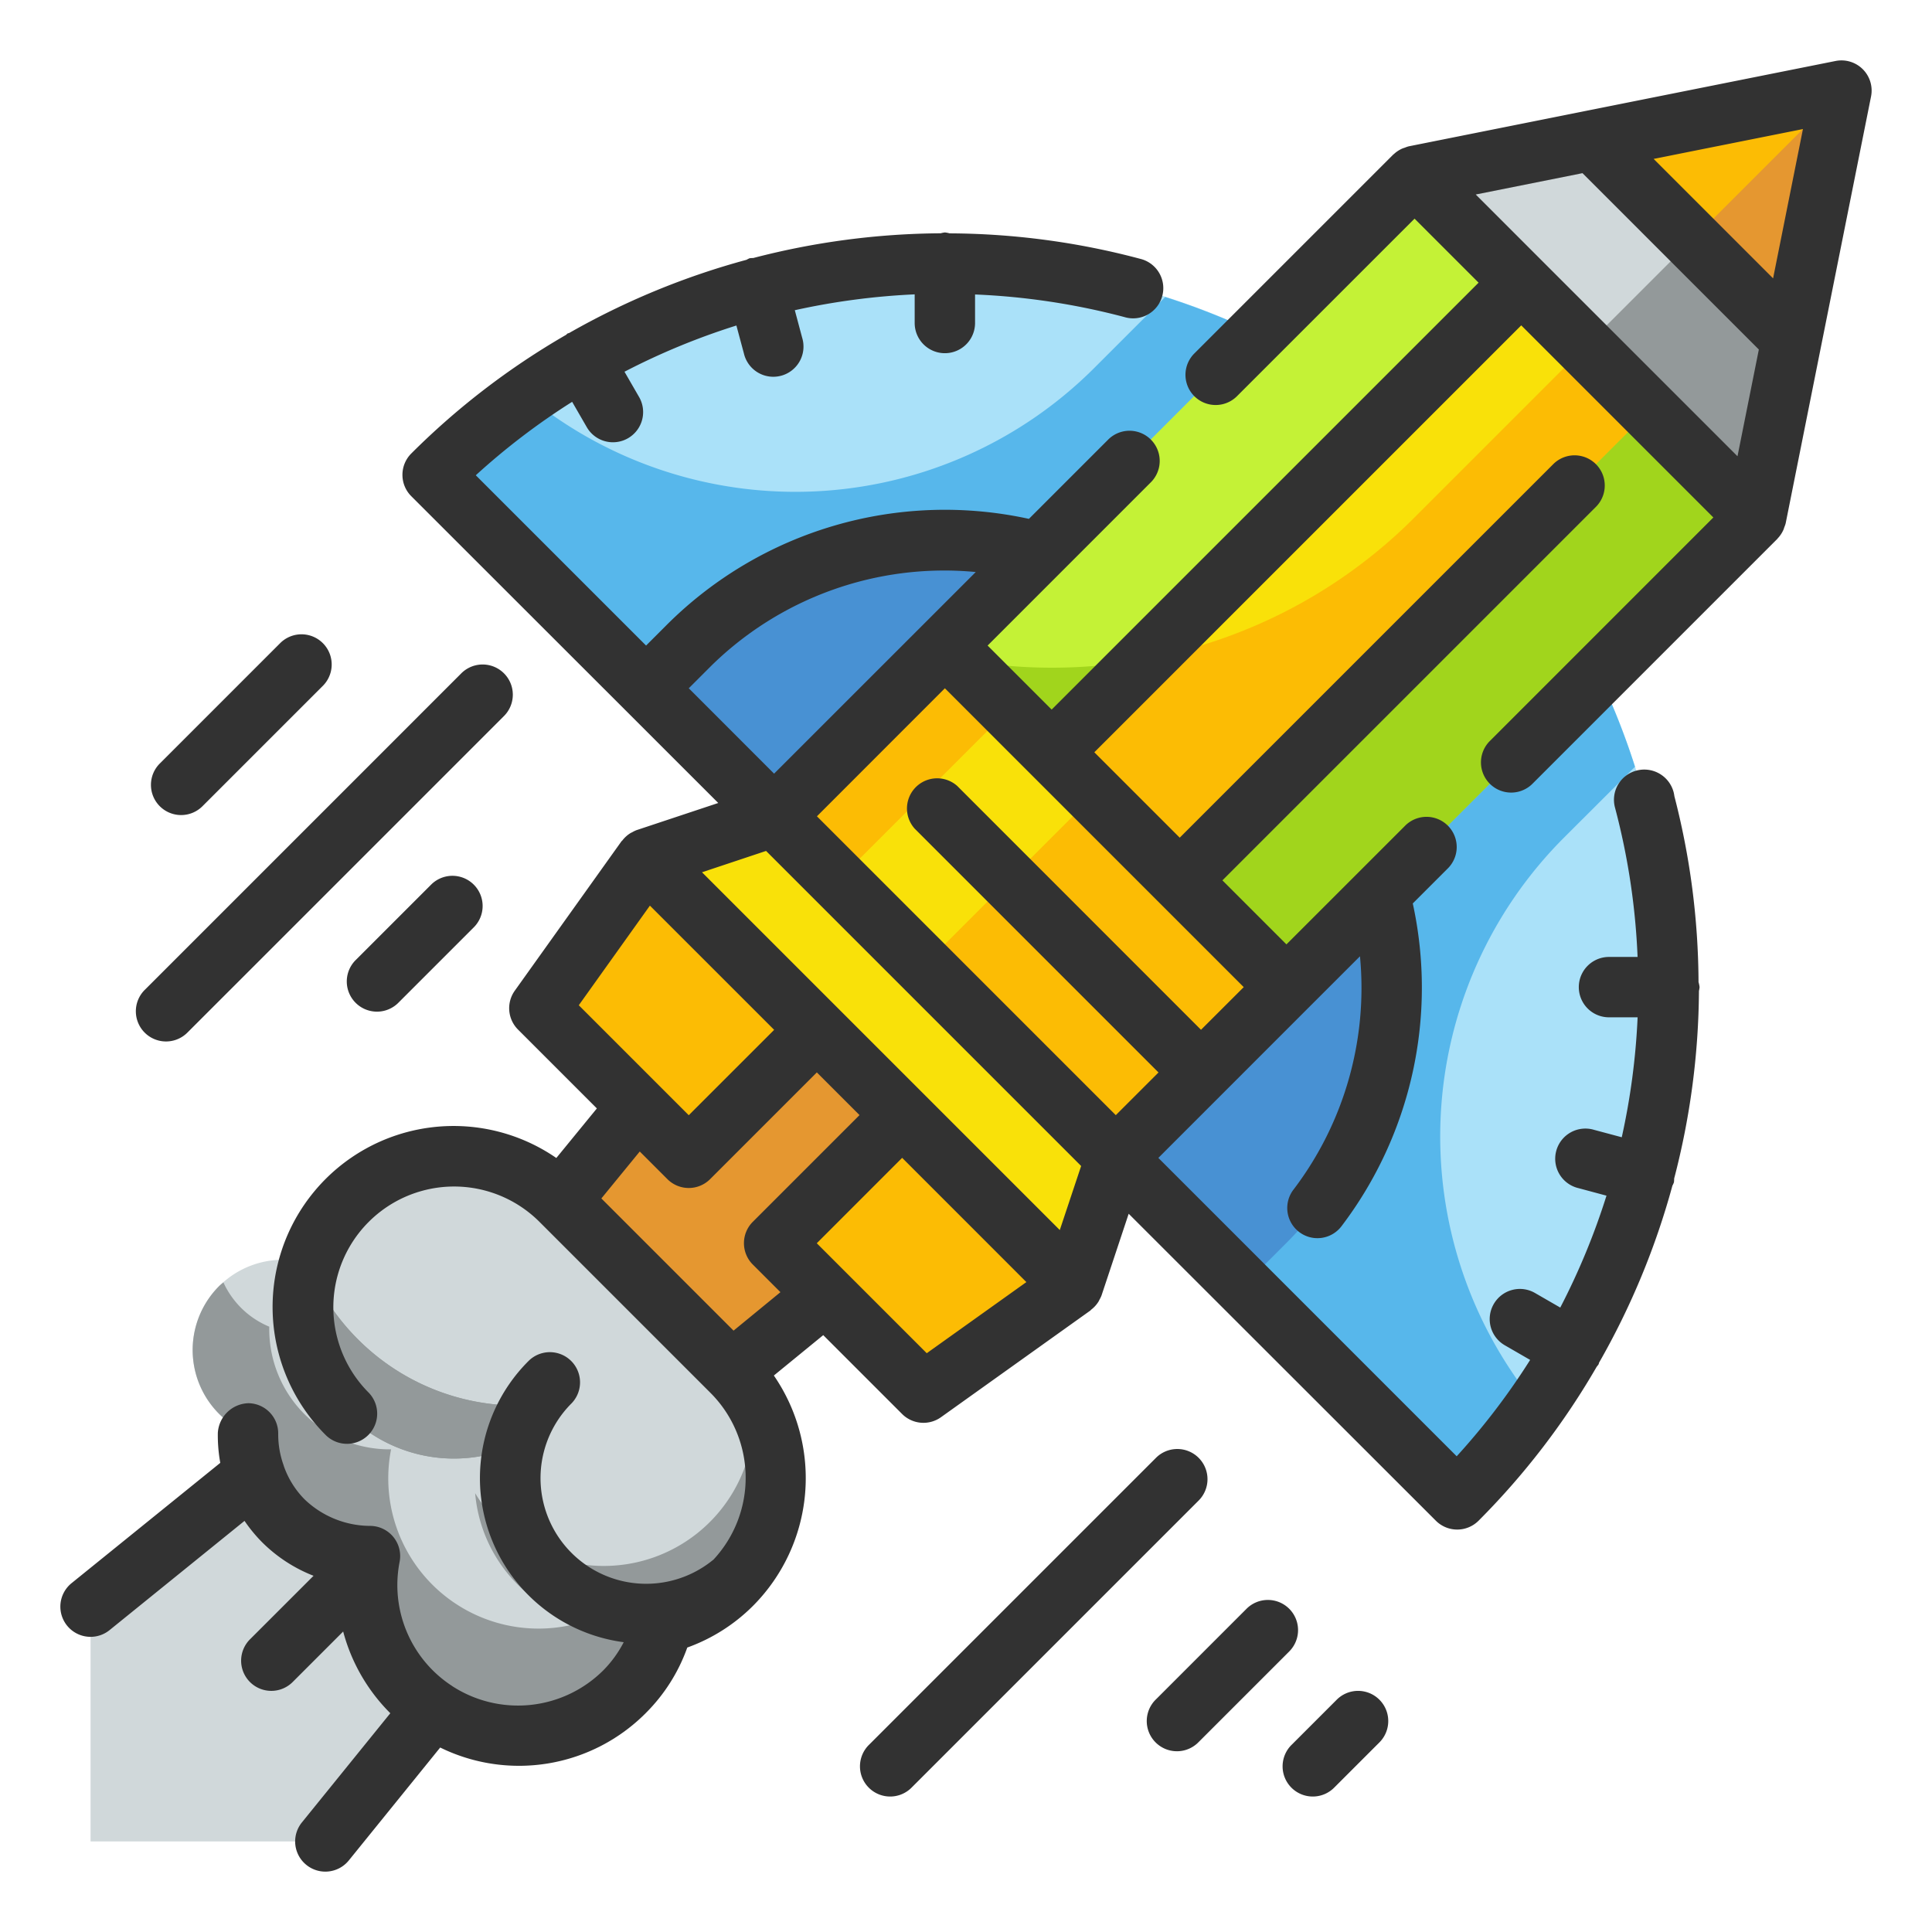<svg xmlns="http://www.w3.org/2000/svg" height="512" viewBox="0 0 64 64" width="512"><g id="Fill_Outline" data-name="Fill Outline"><g id="Color"><g><path d="m10.778 61h-7.778v-7.778l14.849-12.021 4.95 4.95z" fill="#d0d8da"></path><g><path d="m39.787 12.213a24 24 0 0 1 24 24 0 0 0 0 1 0 0h-48a0 0 0 0 1 0 0 24 24 0 0 1 24-24z" fill="#aae1f9" transform="matrix(.707 .707 -.707 .707 28.775 -21.042)"></path><path d="m51.808 27.749 2.353-2.349a23.982 23.982 0 0 0 -15.561-15.561l-2.354 2.353a14 14 0 0 1 -18.8.907 24.176 24.176 0 0 0 -3.124 2.629l33.95 33.941a24.176 24.176 0 0 0 2.628-3.124 14 14 0 0 1 .908-18.796z" fill="#57b7eb"></path><path d="m34.251 20.749h4a12 12 0 0 1 12 12v2a0 0 0 0 1 0 0h-28a0 0 0 0 1 0 0v-2a12 12 0 0 1 12-12z" fill="#4891d3" transform="matrix(.707 .707 -.707 .707 30.239 -17.506)"></path></g><path d="m24.23 52.5a5 5 0 0 0 0-7.071l-5.656-5.659a5 5 0 0 0 -7.071 0 4.922 4.922 0 0 0 -1.228 2.1 2.992 2.992 0 0 0 -2.059 5.612 3.985 3.985 0 0 0 4.035 4.063 4.989 4.989 0 0 0 9.721 2.232 4.87 4.87 0 0 0 2.258-1.277z" fill="#d0d8da"></path><g><path d="m61 3-14.142 2.828 11.314 11.314z" fill="#d0d8da"></path><path d="m61 3-8.485 8.485 5.657 5.657z" fill="#93999a"></path><path d="m36.737 8.263h16v22h-16z" fill="#c4f236" transform="matrix(.707 .707 -.707 .707 26.724 -25.991)"></path><path d="m52.515 11.485-5.657 5.657a16.975 16.975 0 0 1 -15.108 4.691l10.865 10.867 15.557-15.558z" fill="#a1d51c"></path><path d="m24.23 45.426-5.656-5.656 6.364-7.779 7.071 7.071z" fill="#e59730"></path><path d="m61 3-8.25 1.65 6.6 6.6z" fill="#fcbc04"></path><path d="m41.737 8.263h6v22h-6z" fill="#f9e109" transform="matrix(.707 .707 -.707 .707 26.724 -25.991)"></path><path d="m26.13 25.87h16v8h-16z" fill="#f9e109" transform="matrix(.707 .707 -.707 .707 31.118 -15.385)"></path><path d="m35.544 42.598-14.142-14.142 4.243-1.414 11.313 11.313z" fill="#f9e109"></path><g fill="#fcbc04"><path d="m22.816 38.355-4.95-4.949 3.536-4.95 5.657 5.657z"></path><path d="m30.594 46.134-4.949-4.95 4.242-4.243 5.657 5.657z"></path><path d="m52.515 11.485-5.657 5.657a16.9 16.9 0 0 1 -8.932 4.69l-3.089 3.088 4.243 4.243 15.556-15.556z"></path></g><path d="m61 3-4.95 4.95 3.3 3.3z" fill="#e59730"></path><path d="m26.13 25.87h16v8h-16z" fill="#fcbc04" transform="matrix(.707 .707 -.707 .707 31.118 -15.385)"></path><path d="m30.009 23.749h4v8h-4z" fill="#f9e109" transform="matrix(.707 .707 -.707 .707 28.996 -14.506)"></path></g><g fill="#93999a"><path d="m11.856 44.366a7.451 7.451 0 0 1 -1.611-2.4 4.984 4.984 0 0 0 8.329 4.879 5.085 5.085 0 0 0 .419-.514 7.488 7.488 0 0 1 -7.137-1.965z"></path><path d="m11.856 44.366a7.451 7.451 0 0 1 -1.611-2.4 4.984 4.984 0 0 0 8.329 4.879 5.085 5.085 0 0 0 .419-.514 7.488 7.488 0 0 1 -7.137-1.965z"></path><path d="m21.971 53.775a4.942 4.942 0 0 0 2.259-1.275 4.993 4.993 0 0 0 .71-6.156 4.971 4.971 0 0 1 -9.2 3.12 4.866 4.866 0 0 0 3.538 4.273 4.978 4.978 0 0 1 -6.323-5.726 3.983 3.983 0 0 1 -4.035-4.063 2.885 2.885 0 0 1 -1.52-1.468c-.045.04-.093.075-.136.118a2.994 2.994 0 0 0 .956 4.883 3.985 3.985 0 0 0 4.035 4.063 4.989 4.989 0 0 0 9.721 2.232z"></path></g></g></g><g id="Outline_copy" data-name="Outline copy"><g fill="#323232"><path d="m61.707 2.293a1 1 0 0 0 -.9-.273l-8.25 1.649-5.895 1.179a.992.992 0 0 0 -.123.043c-.029.01-.057.017-.084.029a.991.991 0 0 0 -.288.191c-.005 0-.011.006-.016.011l-6.6 6.6a1 1 0 0 0 1.414 1.414l5.894-5.893 2.121 2.121-14.143 14.142-2.121-2.121 5.42-5.421a1 1 0 0 0 -1.414-1.414l-2.638 2.638a13.038 13.038 0 0 0 -11.975 3.49l-.707.707-5.641-5.641a22.733 22.733 0 0 1 3.192-2.433l.482.834a1 1 0 1 0 1.732-1l-.48-.831a23 23 0 0 1 3.707-1.531l.249.926a1 1 0 1 0 1.931-.517l-.245-.916a23.23 23.23 0 0 1 3.971-.525v.949a1 1 0 0 0 2 0v-.945a23 23 0 0 1 4.947.748 1 1 0 1 0 .517-1.931 24.9 24.9 0 0 0 -6.308-.842.919.919 0 0 0 -.156-.03.9.9 0 0 0 -.139.028 25.163 25.163 0 0 0 -6.208.819 1.016 1.016 0 0 0 -.123.008.97.97 0 0 0 -.1.051 25.074 25.074 0 0 0 -5.874 2.424c-.018.009-.038.008-.055.018s-.033.033-.052.046a24.755 24.755 0 0 0 -5.125 3.929 1 1 0 0 0 0 1.414l10.169 10.163-2.708.9a1 1 0 0 0 -.14.068c-.017.009-.036.016-.053.026a1 1 0 0 0 -.277.249c-.007.01-.02.015-.027.025l-3.535 4.95a1 1 0 0 0 .107 1.288l2.612 2.612-1.343 1.642a5.995 5.995 0 0 0 -7.629 9.188 1 1 0 0 0 1.414-1.414 4 4 0 1 1 5.658-5.657l5.656 5.656a3.979 3.979 0 0 1 .1 5.539l-.011.006a3.5 3.5 0 0 1 -4.683-5.191 1 1 0 0 0 -1.414-1.414 5.482 5.482 0 0 0 3.141 9.327 3.779 3.779 0 0 1 -.673.929 4.005 4.005 0 0 1 -5.019.518l-.009-.011c-.006 0-.015-.006-.022-.011a3.986 3.986 0 0 1 -1.7-4.088 1 1 0 0 0 -.992-1.19 3.153 3.153 0 0 1 -2.153-.876 2.951 2.951 0 0 1 -.689-1.1l-.012-.04a3.032 3.032 0 0 1 -.176-1.031 1 1 0 0 0 -.984-1.017 1.046 1.046 0 0 0 -1.016.984 5.1 5.1 0 0 0 .081.992l-4.926 3.985a1 1 0 1 0 1.258 1.556l4.471-3.619a5.038 5.038 0 0 0 .575.7 4.974 4.974 0 0 0 1.712 1.119l-2.094 2.093a1 1 0 1 0 1.414 1.414l1.661-1.661a5.983 5.983 0 0 0 1.549 2.694l.014.011-2.931 3.62a1 1 0 0 0 1.555 1.258l3.027-3.74a5.924 5.924 0 0 0 6.818-1.149 5.816 5.816 0 0 0 1.367-2.163 5.9 5.9 0 0 0 2.168-1.372 5.995 5.995 0 0 0 .7-7.639l1.636-1.338 2.612 2.612a1 1 0 0 0 1.288.107l4.95-3.535c.01-.007.015-.02.025-.027a1 1 0 0 0 .249-.277c.01-.017.017-.036.026-.053a1 1 0 0 0 .068-.14l.9-2.708 10.176 10.169a1 1 0 0 0 1.414 0 24.765 24.765 0 0 0 3.913-5.1 1 1 0 0 0 .062-.08c.011-.019.01-.041.02-.061a25.088 25.088 0 0 0 2.426-5.856 1.019 1.019 0 0 0 .051-.111 1.1 1.1 0 0 0 .008-.128 25.157 25.157 0 0 0 .821-6.213.921.921 0 0 0 .02-.127.951.951 0 0 0 -.034-.167 24.938 24.938 0 0 0 -.8-6.158 1.067 1.067 0 0 0 -.026-.137 1.006 1.006 0 0 0 -1.841-.245 1 1 0 0 0 -.1.76 22.936 22.936 0 0 1 .748 4.947h-.947a1 1 0 0 0 0 2h.948a23.033 23.033 0 0 1 -.525 3.973l-.916-.245a1 1 0 1 0 -.517 1.931l.927.249a23.093 23.093 0 0 1 -1.531 3.707l-.832-.48a1 1 0 1 0 -1 1.732l.834.482a22.733 22.733 0 0 1 -2.433 3.192l-9.883-9.884 4.949-4.95 1.73-1.729a11.034 11.034 0 0 1 -2.192 7.716 1 1 0 1 0 1.586 1.218 13.063 13.063 0 0 0 2.355-10.684l1.15-1.15a1 1 0 1 0 -1.414-1.414l-3.921 3.92-2.121-2.121 12.385-12.385a1 1 0 0 0 -1.414-1.414l-12.385 12.385-2.829-2.829 14.142-14.142 6.364 6.364-7.393 7.394a1 1 0 1 0 1.414 1.414l8.1-8.1c.005 0 .006-.011.011-.016a.991.991 0 0 0 .191-.288c.012-.027.019-.055.029-.084a.992.992 0 0 0 .043-.123l1.178-5.891 1.65-8.248a1 1 0 0 0 -.273-.907zm-38.184 19.8a11.016 11.016 0 0 1 8.8-3.144l-1.73 1.73-4.95 4.949-2.827-2.828zm11.584 18.654-4.513-4.513-2.826-2.826-4.513-4.513 2.122-.707 10.437 10.437zm-13.578-10.747 2.058 2.057 2.058 2.058-2.829 2.828-3.643-3.643zm2.771 14.079-4.379-4.379 1.272-1.555.916.916a1 1 0 0 0 1.414 0l3.536-3.536 1.414 1.414-3.536 3.536a1 1 0 0 0 0 1.414l.916.916zm6.4.748-3.643-3.643 2.828-2.829 2.058 2.058 2.057 2.058zm9.085-10.714-8.075-8.077a1 1 0 0 0 -1.41 1.414l8.077 8.077-1.415 1.414-9.9-9.9 4.238-4.241 2.827 2.827 4.243 4.243 2.83 2.83zm18.951-24.892-3.957-3.957 4.946-.989zm-7.636-.563-2.214-2.215 3.536-.707 5.842 5.842-.707 3.536z"></path><path d="m39.707 48.293a1 1 0 0 0 -1.414 0l-9.5 9.5a1 1 0 1 0 1.414 1.414l9.5-9.5a1 1 0 0 0 0-1.414z"></path><path d="m5.5 34.5a1 1 0 0 0 .707-.293l10.5-10.5a1 1 0 0 0 -1.414-1.414l-10.5 10.5a1 1 0 0 0 .707 1.707z"></path><path d="m42.707 53.293a1 1 0 0 0 -1.414 0l-3 3a1 1 0 1 0 1.414 1.414l3-3a1 1 0 0 0 0-1.414z"></path><path d="m14.293 29.293-2.5 2.5a1 1 0 1 0 1.414 1.414l2.5-2.5a1 1 0 0 0 -1.414-1.414z"></path><path d="m6 27a1 1 0 0 0 .707-.293l4-4a1 1 0 0 0 -1.414-1.414l-4 4a1 1 0 0 0 .707 1.707z"></path><path d="m44.293 56.293-1.5 1.5a1 1 0 1 0 1.414 1.414l1.5-1.5a1 1 0 0 0 -1.414-1.414z"></path></g></g></g></svg>